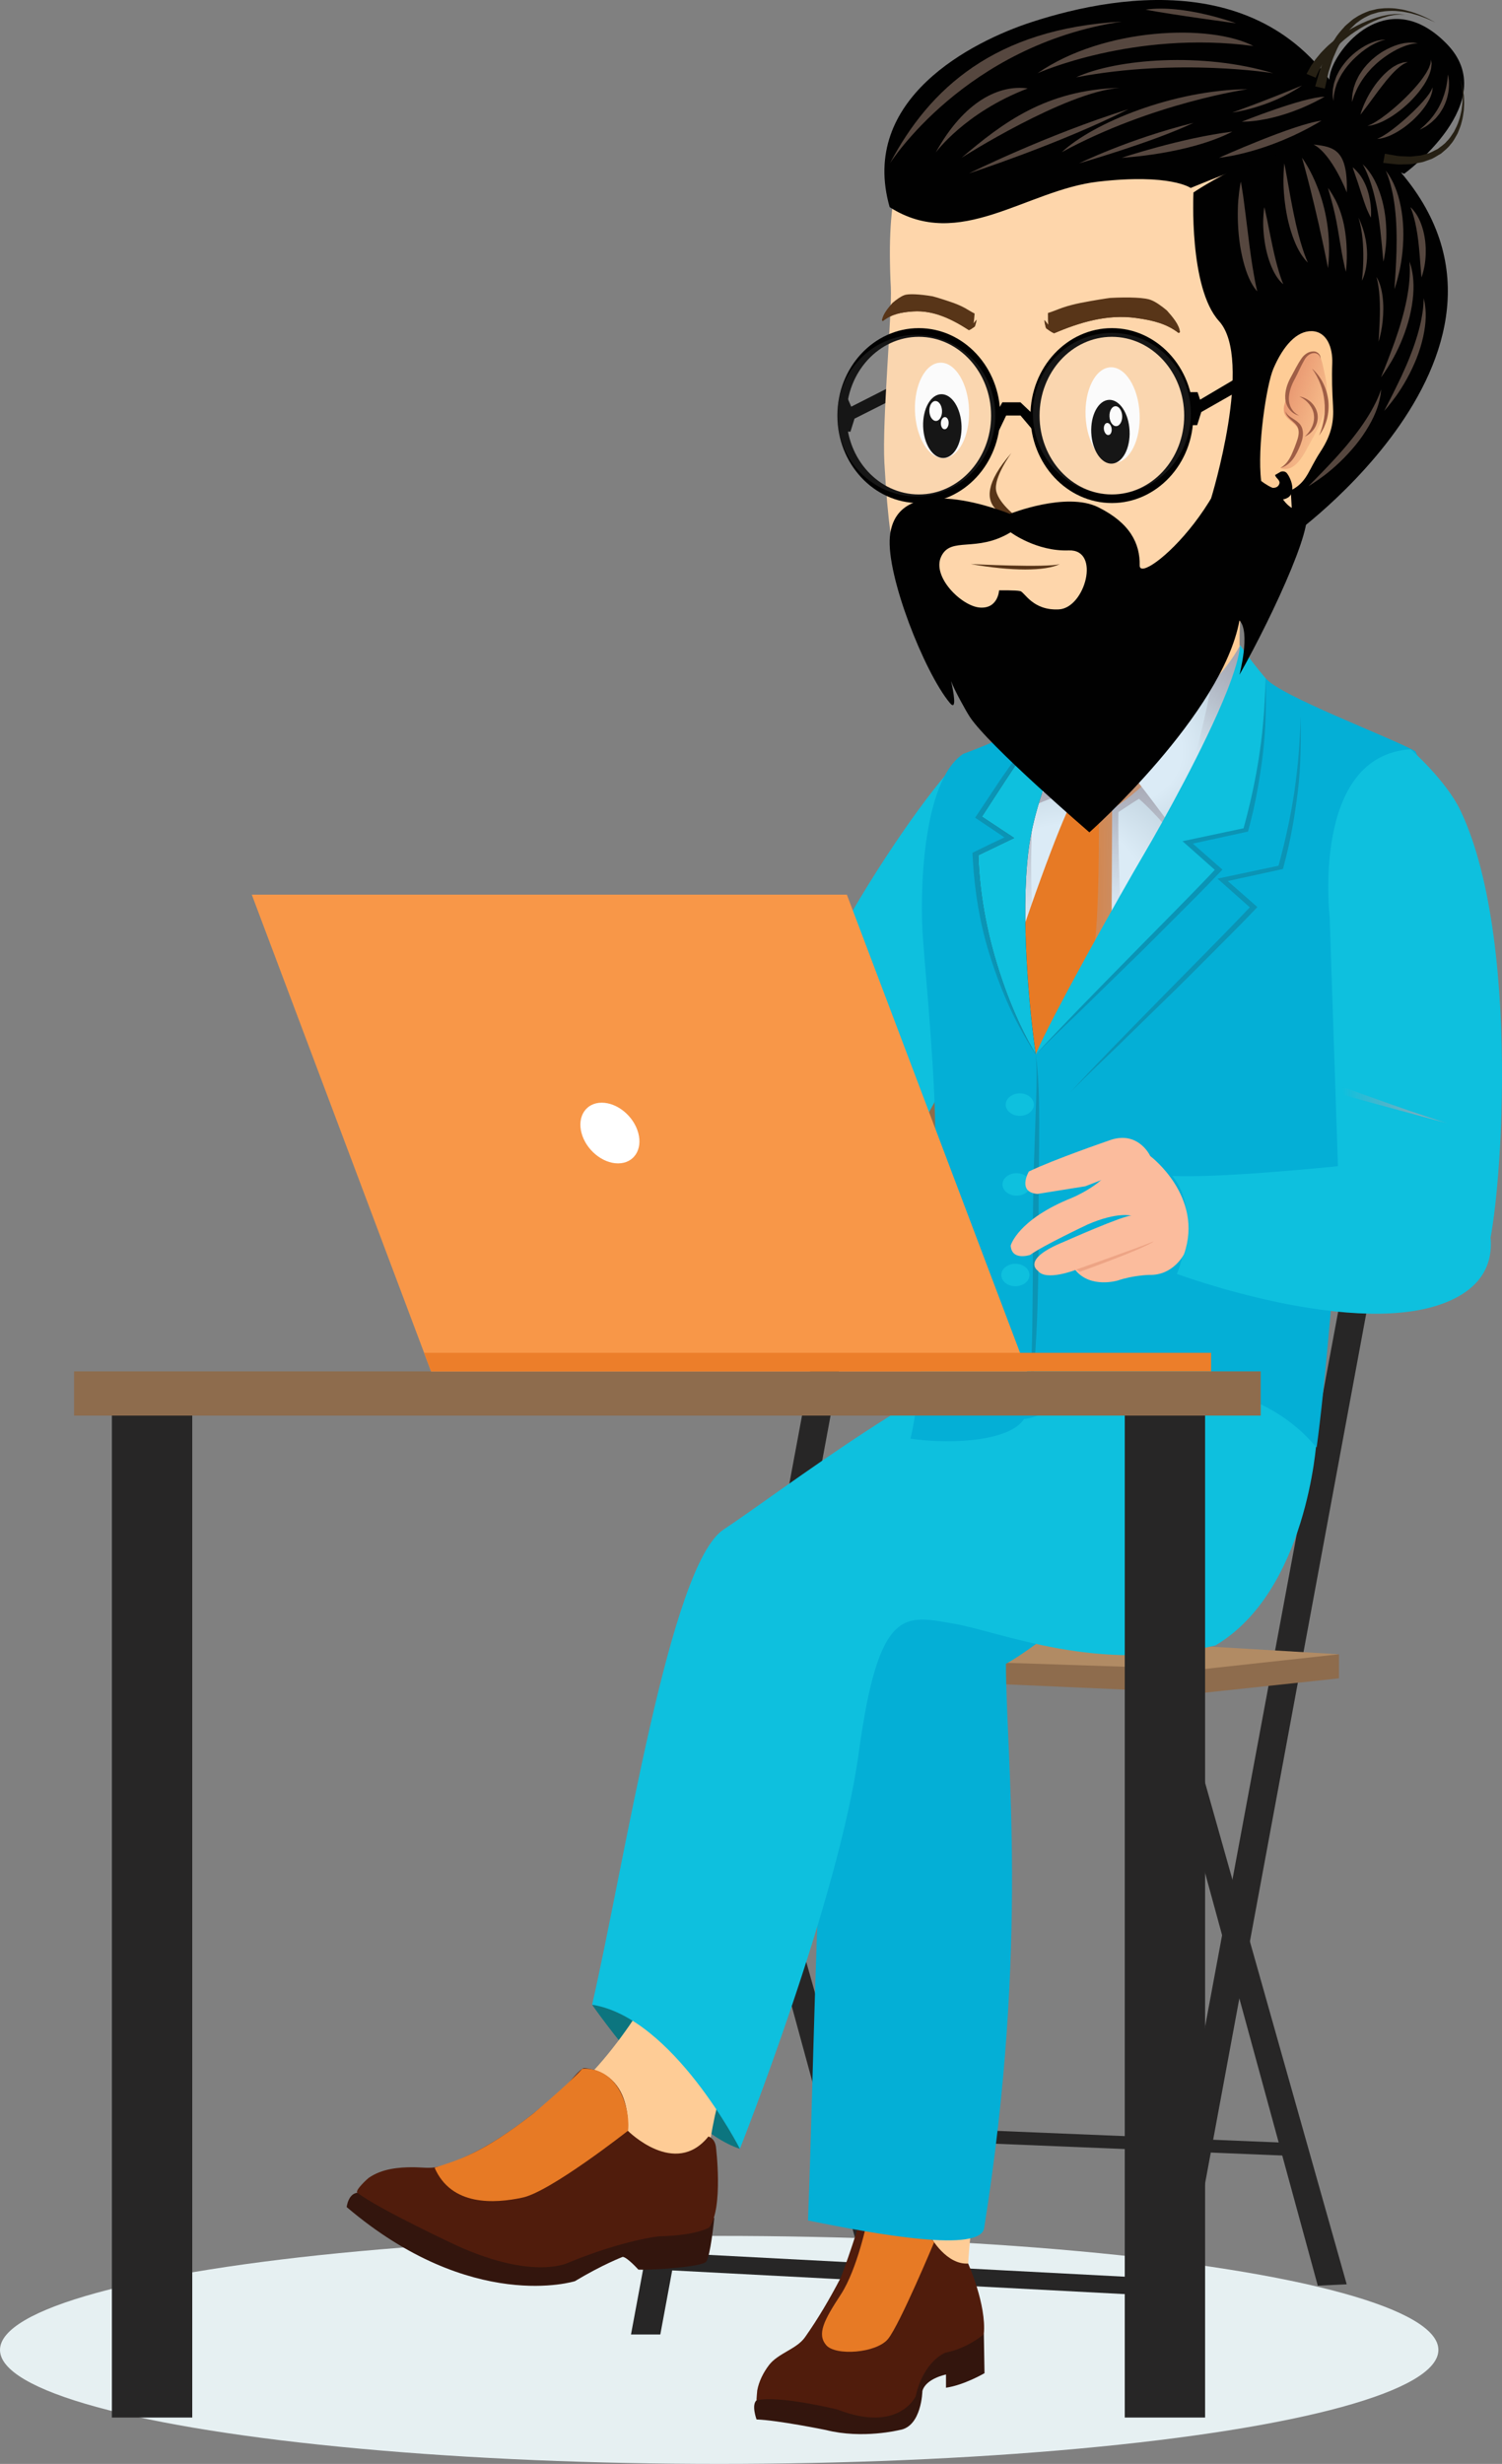 <svg width="114" height="187" viewBox="0 0 114 187" fill="none" xmlns="http://www.w3.org/2000/svg">
<rect x="0" y="0" width="114" height="187" fill="#808080" stroke="none"/>
<ellipse cx="54.586" cy="178.348" rx="54.586" ry="8.652" fill="#E6F0F2"/>
<path d="M94.089 49.29C94.089 49.29 93.978 46.225 94.578 43.327C95.178 40.428 82.433 52.766 82.433 52.766C82.433 52.766 81.959 56.272 84.013 56.986C86.066 57.7 87.217 58.837 88.492 57.551C89.769 56.267 94.216 54.228 94.089 49.29Z" fill="#FECC96"/>
<path d="M106.503 84.54L88.618 181.068H86.39L104.359 84.54H106.503Z" fill="#272626"/>
<path d="M68.002 80.65L50.117 177.178H47.891L65.858 80.65H68.002Z" fill="#272626"/>
<path d="M102.213 173.367L89.033 126.692H87.246L100.018 173.471L102.213 173.367Z" fill="#272626"/>
<path d="M67.398 170.869L54.217 124.194H52.43L65.202 170.973L67.398 170.869Z" fill="#272626"/>
<path d="M91.638 125.664L101.625 125.551V127.379L91.211 128.491L57.948 127.021L59.4 124.604L91.638 125.664Z" fill="#8E6C4D"/>
<path d="M101.625 125.551L58.888 123.009L56.836 125.551L91.211 126.692L101.625 125.551Z" fill="#B18B64"/>
<path d="M88.126 174.257L88.168 172.937L50.696 170.973L50.654 172.293L88.126 174.257Z" fill="#272626"/>
<path d="M62.982 161.201L98.612 162.666L98.572 163.645L62.942 162.18L62.982 161.201Z" fill="#272626"/>
<path d="M44.94 152.151C44.94 152.151 51.481 161.573 56.157 163.085C54.524 155.916 50.342 151.962 49.841 151.805C49.339 151.648 46.643 152.058 46.643 152.058L44.94 152.151Z" fill="#0C757F"/>
<path d="M73.848 168.148C73.848 168.148 73.234 172.439 73.541 173.794C73.541 173.794 65.557 170.931 65.634 168.148H73.848Z" fill="#FECC96"/>
<path d="M73.848 176.853L74.673 177.155L74.722 180.114C74.722 180.114 73.181 181.016 71.8 181.217V180.214C71.8 180.214 70.264 180.516 70.009 181.468C70.009 181.468 69.959 184.178 68.27 184.427C68.27 184.427 65.455 185.129 62.692 184.427C62.692 184.427 59.007 183.675 57.421 183.625C57.421 183.625 57.011 182.522 57.421 182.17L63.204 179.36L73.848 176.853Z" fill="#33150D"/>
<path d="M64.372 95.915L103.245 97.617L105.212 82.984L67.15 80.65L64.372 95.915Z" fill="#8E6C4D"/>
<path d="M73.48 171.792C73.48 171.792 74.882 174.897 74.671 177.155C74.671 177.155 73.488 178.208 71.748 178.56C71.748 178.56 70.109 179.161 69.497 181.87C69.497 181.87 68.218 184.681 63.561 182.873C63.561 182.873 59.11 181.77 57.421 182.172C57.406 182.176 57.467 181.462 57.473 181.422C57.603 180.727 57.931 180.076 58.357 179.51C59.047 178.597 60.464 178.288 61.097 177.387C62.094 175.972 62.972 174.472 63.772 172.942C63.948 172.605 65.503 168.178 65.3 168.148C65.3 168.148 69.447 168.726 70.673 169.83C70.675 169.83 71.833 171.897 73.48 171.792Z" fill="#501C0C"/>
<path d="M70.899 170.178C70.899 170.178 68.278 176.451 67.396 177.521C66.514 178.591 63.417 178.821 62.704 177.982C61.994 177.142 62.537 176.095 63.814 174.146C65.091 172.196 65.843 168.444 65.843 168.444C65.843 168.444 69.156 168.974 69.739 169.275C70.324 169.575 70.682 169.887 70.899 170.178Z" fill="#E77A25"/>
<path d="M83.476 120.871C83.476 120.871 78.835 124.916 76.35 126.275C76.35 133.296 78.13 147.584 74.694 169.105C74.4 170.957 66.859 169.652 61.327 168.521C61.929 153.3 62.088 124.324 64.851 119.981C67.614 115.638 66.97 108.73 74.145 107.616C81.322 106.5 89.608 112.976 83.476 120.871Z" fill="#04AFD6"/>
<path d="M50.821 148.651C50.706 148.846 47.128 156.056 42.58 159.408C42.58 159.408 48.449 167.759 53.617 164.716C53.617 164.716 54.246 157.109 56.838 154.592L50.821 148.651Z" fill="#FECC96"/>
<path d="M52.779 167.659L54.213 168.339C54.213 168.339 54.004 170.439 53.741 171.319C53.693 171.48 53.642 171.599 53.592 171.658C53.262 172.039 49.615 172.299 48.451 172.253C48.451 172.253 47.609 171.315 47.264 171.285C47.264 171.285 45.726 171.872 43.634 173.13C43.634 173.13 35.83 175.599 26.312 167.506C26.312 167.506 26.436 166.341 27.297 166.413C27.74 166.45 38.026 166.434 38.026 166.434L52.779 167.659Z" fill="#33150D"/>
<path d="M53.768 162.149C53.768 162.149 54.242 162.264 54.336 162.924C54.336 162.924 54.921 167.568 53.831 169.049C53.831 169.049 52.923 169.662 50.012 169.727C50.012 169.727 47.419 169.979 43.218 171.692C43.218 171.692 40.641 173.124 34.714 170.45C34.714 170.45 28.745 167.669 27.123 166.417C26.908 166.251 27.901 165.349 27.974 165.297C28.979 164.597 30.237 164.476 31.416 164.484C32.009 164.488 32.603 164.591 33.186 164.459C34.081 164.256 34.944 163.885 35.767 163.479C37.052 162.844 38.271 162.063 39.431 161.211C40.223 160.631 40.988 160.016 41.734 159.373C42.173 158.996 42.603 158.608 43.026 158.215C43.245 158.009 44.066 156.962 44.323 156.962C44.325 156.962 47.826 156.948 47.657 161.72C47.655 161.718 51.233 165.309 53.768 162.149Z" fill="#501C0C"/>
<path d="M99.92 109.385C99.92 109.385 99.216 120.741 92.26 124.876C83.253 127.052 76.051 123.859 72.374 123.226C68.7 122.596 66.704 121.834 65.181 133.012C63.657 144.187 56.157 163.083 56.157 163.083C56.157 163.083 51.074 153.122 44.94 152.148C47.433 141.289 50.831 118.777 54.917 116.086C59.003 113.395 71.906 103.445 78.222 102.398C83.182 101.577 92.954 101.403 99.92 109.385Z" fill="#0EC0DE"/>
<path d="M58.493 92.899C58.493 92.899 57.413 89.57 57.634 87.101C58.642 75.911 71.729 57.844 73.204 57.455C83.671 54.697 82.477 62.644 82.477 62.644L70.032 85.284C70.032 85.281 65.108 96.304 58.493 92.899Z" fill="#0EC0DE"/>
<path d="M84.49 57.025C82.406 56.841 76.314 59.209 75.497 63.414C74.68 67.619 72.007 80.237 78.467 80.947C84.927 81.657 89.966 70.64 91.084 66.85C92.202 63.058 89.489 57.469 84.49 57.025Z" fill="url(#paint0_radial_3_6462)"/>
<path d="M78.356 61.222C79.432 60.6 82.254 59.77 82.847 59.593C82.143 62.258 78.504 70.136 78.504 70.194C78.132 68.387 78.281 62.822 78.356 62.258C75.349 66.848 77.353 72.119 77.466 72.119C77.578 72.119 84.592 72.355 84.703 72.326C84.814 72.297 85.223 70.282 85.075 68.831C84.927 67.38 84.851 62.288 84.889 61.634C85.483 61.249 86.041 60.864 86.448 60.627C87.303 61.368 88.712 62.907 88.935 63.322C90.308 62.434 89.974 59.325 89.938 59.234C89.903 59.144 85.93 57.042 85.819 57.042C85.708 57.042 82.329 56.983 82.329 56.983L77.541 59.115L78.356 61.222Z" fill="url(#paint1_linear_3_6462)"/>
<path opacity="0.2" d="M96.068 51.487C96.01 53.399 95.878 55.31 95.592 57.21C95.314 59.109 94.896 60.995 94.386 62.863L90.214 63.747L90.005 63.791L89.754 63.843L89.928 63.996L90.072 64.124L92.206 66.019C89.976 68.373 87.66 70.672 85.384 72.998C83.106 75.323 80.818 77.641 78.619 80.013C79.771 78.857 80.954 77.724 82.141 76.591L85.65 73.164C86.831 72.029 87.974 70.869 89.127 69.717C90.279 68.559 91.435 67.416 92.563 66.228L92.781 66L92.536 65.784L90.534 64.025L94.49 63.163L94.72 63.112L94.77 62.93C95.282 61.052 95.615 59.145 95.851 57.233C96.089 55.321 96.093 53.399 96.068 51.487Z" fill="#2B2C34"/>
<path d="M84.371 72.083C84.379 73.825 84.389 75.586 84.406 77.186C83.221 79.113 79.764 82.723 78.358 82.367C76.941 82.011 75.392 78.926 76.496 74.194C77.539 70.462 80.55 62.197 81.324 60.954C82.162 60.526 83.248 59.66 84.13 60.933C84.229 61.067 84.319 61.218 84.406 61.402C84.406 61.4 84.362 66.674 84.371 72.083Z" fill="#E77A25"/>
<path d="M103.186 76.133C102.509 77.356 101.234 100.362 99.932 109.852C99.126 108.998 95.895 104.81 87.449 105.007C81.056 105.155 77.796 109.073 76.834 107.182C75.873 105.285 78.099 84.731 78.617 80.011C79.731 78.604 86.634 66.848 88.434 63.529C89.734 61.127 92.567 56.301 94.457 53.522C95.178 52.463 95.757 51.702 96.07 51.483C97.14 52.812 105.496 55.945 107.421 57.013C108.754 59.147 104.675 73.482 103.186 76.133Z" fill="#04AFD6"/>
<path d="M78.615 80.013C78.918 82.329 78.615 87.817 78.615 91.733C78.615 95.649 78.634 105.861 77.831 107.511C76.941 109.345 72.441 109.657 69.102 109.188C69.609 107.291 70.099 102.123 70.456 97.112C70.5 96.516 70.535 95.919 70.571 95.335C70.776 92.236 70.918 89.365 70.972 87.574C71.114 82.599 70.26 74.234 70.046 71.17C69.814 68.107 69.931 59.352 73.102 57.218C75.89 56.202 79.729 54.374 81.574 53.089C75.284 60.782 77.351 76.269 78.615 80.013Z" fill="#04AFD6"/>
<path d="M77.401 84.687C76.811 84.687 76.333 84.305 76.333 83.835C76.333 83.364 76.811 82.982 77.401 82.982C77.991 82.982 78.469 83.364 78.469 83.835C78.469 84.305 77.991 84.687 77.401 84.687Z" fill="#0EC0DE"/>
<path d="M77.156 90.745C76.567 90.745 76.088 90.363 76.088 89.892C76.088 89.422 76.567 89.04 77.156 89.04C77.746 89.04 78.224 89.422 78.224 89.892C78.224 90.363 77.746 90.745 77.156 90.745Z" fill="#0EC0DE"/>
<path d="M77.066 97.619C76.477 97.619 75.998 97.238 75.998 96.767C75.998 96.296 76.477 95.915 77.066 95.915C77.656 95.915 78.134 96.296 78.134 96.767C78.134 97.238 77.656 97.619 77.066 97.619Z" fill="#0EC0DE"/>
<path opacity="0.2" d="M78.615 80.013C78.924 82.3 78.868 84.603 78.868 86.896C78.841 89.193 78.811 91.482 78.837 93.777C78.811 96.072 78.795 98.369 78.688 100.664C78.632 101.811 78.563 102.959 78.463 104.104C78.327 105.243 78.251 106.408 77.833 107.509C78.182 106.395 78.182 105.237 78.247 104.094C78.302 102.948 78.335 101.803 78.35 100.655C78.381 98.362 78.406 96.07 78.394 93.775C78.4 91.482 78.429 89.18 78.525 86.89L78.64 83.449C78.674 82.306 78.711 81.158 78.615 80.013Z" fill="#2B2C34"/>
<path d="M87.008 59.354C86.26 60.064 85.225 60.897 84.406 61.4C84.158 61.335 83.917 61.287 83.675 61.236C82.856 61.079 82.061 61.002 81.324 60.952C81.029 60.39 80.521 59.203 80.504 58.529C81.252 57.697 82.143 56.902 84.013 56.986C84.734 57.021 85.269 57.128 85.687 57.342C86.358 57.691 86.714 58.315 87.008 59.354Z" fill="#E77A25"/>
<path d="M87.008 59.354C86.26 60.064 85.225 60.897 84.406 61.4C84.406 61.4 84.362 66.672 84.371 72.081C83.784 72.322 83.292 72.358 83.016 72.06C83.347 70.148 83.409 66.019 83.409 61.4C83.499 61.349 83.587 61.293 83.677 61.236C83.846 61.144 83.997 61.037 84.13 60.931C85.938 59.601 85.575 58.188 85.021 57.356L85.689 57.342C86.358 57.691 86.714 58.315 87.008 59.354Z" fill="url(#paint2_linear_3_6462)"/>
<path d="M95.533 51.627C95.044 54.456 91.729 58.613 89.777 61.002C89.314 61.578 88.923 62.053 88.663 62.38C87.025 60.198 85.848 58.577 84.486 57.155C81.144 58.441 78.419 60.667 77.777 61.22C78.116 58.491 80.538 54.688 81.179 53.801C81.813 52.913 82.596 52.328 82.864 52.094C82.954 53.118 83.345 55.086 84.513 56.912C86.954 55.939 89.813 54.104 91.934 51.895C92.825 50.972 93.583 49.983 94.127 48.968C94.43 49.403 95.088 50.875 95.533 51.627Z" fill="url(#paint3_radial_3_6462)"/>
<path d="M95.533 51.627C95.044 54.456 91.73 58.613 89.777 61.002C90.499 58.316 91.64 53.91 91.934 51.898C92.825 50.974 93.583 49.986 94.127 48.97C94.43 49.404 95.088 50.876 95.533 51.627Z" fill="url(#paint4_linear_3_6462)"/>
<path d="M82.868 52.1C81.817 53.562 78.671 59.58 78.059 64.555C77.447 69.531 78.116 76.681 78.615 80.013C77.112 77.569 74.456 71.618 74.253 64.911L76.975 63.6L74.525 61.98C76.669 58.715 80.151 53.051 82.739 51.296C82.866 51.516 82.831 51.755 82.868 52.1Z" fill="url(#paint5_radial_3_6462)"/>
<path d="M94.384 62.863L89.75 63.843L92.2 66.019C90.534 67.839 81.955 76.367 78.613 80.013C79.727 77.305 85.071 67.797 86.854 64.775C88.181 62.516 91.46 56.653 93.126 52.452C93.688 51.03 94.062 49.801 94.122 48.97C94.71 49.801 95.316 50.605 96.064 51.485C95.978 54.058 95.819 57.668 94.384 62.863Z" fill="#0EC0DE"/>
<path opacity="0.2" d="M96.068 51.487C96.01 53.399 95.878 55.31 95.592 57.21C95.314 59.109 94.896 60.995 94.386 62.863L90.214 63.747L90.005 63.791L89.754 63.843L89.928 63.996L90.072 64.124L92.206 66.019C89.976 68.373 87.66 70.672 85.384 72.998C83.106 75.323 80.818 77.641 78.619 80.013C79.771 78.857 80.954 77.724 82.141 76.591L85.65 73.164C86.831 72.029 87.974 70.869 89.127 69.717C90.279 68.559 91.435 67.416 92.563 66.228L92.781 66L92.536 65.784L90.534 64.025L94.49 63.163L94.72 63.112L94.77 62.93C95.282 61.052 95.615 59.145 95.851 57.233C96.089 55.321 96.093 53.399 96.068 51.487Z" fill="#2B2C34"/>
<path opacity="0.2" d="M98.72 54.328C98.662 56.24 98.53 58.152 98.244 60.051C97.966 61.95 97.548 63.837 97.038 65.705L92.866 66.588L92.657 66.632L92.407 66.685L92.58 66.838L92.724 66.966L94.858 68.861C92.628 71.214 90.312 73.513 88.037 75.84C85.758 78.164 83.47 80.482 81.271 82.855C82.423 81.699 83.606 80.566 84.793 79.433L88.302 76.005C89.483 74.87 90.626 73.71 91.78 72.558C92.931 71.4 94.087 70.257 95.216 69.07L95.433 68.842L95.188 68.626L93.186 66.867L97.142 66.004L97.372 65.954L97.422 65.772C97.934 63.894 98.267 61.986 98.503 60.074C98.741 58.162 98.745 56.24 98.72 54.328Z" fill="#2B2C34"/>
<path d="M82.868 52.1C81.817 53.562 78.671 59.58 78.059 64.555C77.447 69.531 78.116 76.681 78.615 80.013C77.112 77.569 74.456 71.618 74.253 64.911L76.975 63.6L74.525 61.98C76.669 58.715 80.151 53.051 82.739 51.296C82.866 51.516 82.831 51.755 82.868 52.1Z" fill="#0EC0DE"/>
<path opacity="0.2" d="M75.509 72.632C74.773 70.098 74.349 67.508 74.253 64.909L76.585 63.787L76.713 63.726L76.974 63.6L76.74 63.446C76.74 63.446 76.667 63.349 76.625 63.37L74.525 61.98C75.741 60.12 76.926 58.248 78.217 56.422C78.863 55.509 79.53 54.605 80.255 53.731C80.987 52.862 81.758 52.002 82.736 51.298C81.718 51.968 80.897 52.812 80.119 53.66C79.338 54.511 78.646 55.411 77.971 56.313C77.298 57.218 76.648 58.133 76.01 59.052L74.163 61.831L74.01 62.059L74.263 62.229L76.236 63.554C75.496 63.904 74.756 64.25 74.027 64.614L73.805 64.725L73.816 64.922C73.95 67.543 74.361 70.161 75.187 72.695C75.987 75.23 77.078 77.716 78.615 80.015C77.216 77.662 76.251 75.161 75.509 72.632Z" fill="#2B2C34"/>
<path d="M107.07 56.87C107.07 56.87 109.751 59.224 110.842 61.506C115.787 71.844 113.72 94.528 112.629 95.64C104.888 103.53 101.795 95.94 101.795 95.94L100.919 69.581C100.919 69.581 99.498 57.342 107.07 56.87Z" fill="#0EC0DE"/>
<path d="M102.284 82.633C102.284 82.633 108.564 84.917 109.962 85.277C104.491 83.814 101.976 83.11 101.976 83.11L101.884 82.553L102.284 82.633Z" fill="url(#paint6_linear_3_6462)"/>
<path d="M63.931 30.26H64.347L64.606 30.865L71.708 27.262L73.384 27.477L64.857 31.774L64.546 32.769L63.891 32.716L63.931 30.26Z" fill="#010101"/>
<path d="M85.921 40.257L86.375 47.868C91.87 46.679 96.469 39.545 96.469 39.545L88.586 39.497C87.006 39.905 85.921 40.257 85.921 40.257Z" fill="#F58A69"/>
<path d="M67.547 19.901C67.551 20.064 67.553 20.23 67.557 20.393C67.559 20.504 67.561 20.615 67.566 20.726C67.576 21.076 67.591 21.434 67.612 21.796C67.712 23.783 66.945 31.925 67.124 35.122C67.375 39.612 67.733 42.049 68.153 42.619C71.804 47.571 74.991 50.896 80.481 49.845C87.092 48.578 96.041 41.203 99.759 38.881C100.89 38.175 101.606 37.434 101.749 36.663C102.083 34.863 102.265 32.404 102.35 29.73C102.614 21.625 101.991 11.515 101.991 11.515C94.049 2.142 71.908 5.798 68.539 12.654C67.768 14.226 67.499 16.827 67.547 19.901Z" fill="#FED6AB"/>
<path d="M90.582 14.608C90.582 14.608 90.218 21.836 92.522 24.37C95.169 27.28 91.922 37.822 91.922 37.822L97.713 32.888L98.16 40.581C98.16 40.581 120.853 24.244 103.109 9.992C96.304 10.665 90.582 14.608 90.582 14.608Z" fill="#010101"/>
<path d="M67.745 22.983C68.011 22.755 68.385 22.485 68.621 22.408C68.918 22.274 69.812 22.322 70.79 22.489C70.964 22.54 71.135 22.584 71.307 22.64C71.957 22.847 72.64 23.049 73.244 23.381C73.489 23.515 73.72 23.675 73.971 23.794C73.959 24.008 73.913 24.435 73.894 24.533C73.904 24.52 73.917 24.51 73.925 24.5C73.982 24.426 74.049 24.326 74.122 24.263C74.099 24.445 74.055 24.625 73.98 24.784C73.842 24.883 73.697 24.994 73.541 25.059C72.272 24.238 70.876 23.536 69.309 23.637C68.387 23.698 67.676 23.844 67.005 24.368C66.985 24.347 66.964 24.328 66.943 24.307C66.995 23.857 67.426 23.346 67.745 22.983Z" fill="#583518"/>
<path d="M66.949 24.267C68.27 23.201 69.902 22.837 71.43 23.423C72.209 23.723 72.882 24.202 73.616 24.606C73.754 24.682 73.896 24.69 74.034 24.654C74.019 24.698 73.998 24.74 73.98 24.782C73.842 24.881 73.698 24.99 73.543 25.055C72.274 24.234 70.878 23.532 69.311 23.633C68.389 23.693 67.678 23.84 67.008 24.363C66.987 24.343 66.966 24.324 66.945 24.303C66.947 24.292 66.949 24.28 66.949 24.267Z" fill="#583518"/>
<path d="M82.396 31.615C82.494 33.615 83.489 35.185 84.621 35.122C85.754 35.059 86.592 33.386 86.494 31.385C86.396 29.385 85.401 27.814 84.268 27.877C83.136 27.942 82.297 29.615 82.396 31.615Z" fill="white"/>
<path d="M82.826 32.85C82.891 34.186 83.595 35.233 84.398 35.189C85.2 35.145 85.8 34.025 85.733 32.687C85.669 31.351 84.964 30.304 84.162 30.348C83.359 30.394 82.761 31.512 82.826 32.85Z" fill="#010101"/>
<path d="M84.208 31.613C84.229 32.029 84.461 32.356 84.726 32.342C84.991 32.327 85.192 31.977 85.171 31.558C85.15 31.142 84.918 30.815 84.653 30.83C84.387 30.844 84.189 31.194 84.208 31.613Z" fill="white"/>
<path d="M83.786 32.593C83.819 32.846 83.976 33.037 84.137 33.018C84.298 32.999 84.404 32.779 84.371 32.526C84.337 32.272 84.181 32.082 84.02 32.101C83.859 32.12 83.752 32.339 83.786 32.593Z" fill="white"/>
<path d="M88.563 23.561C88.21 23.26 87.706 22.898 87.376 22.778C86.966 22.586 85.679 22.533 84.254 22.611C84.001 22.648 83.746 22.68 83.495 22.724C82.538 22.889 81.533 23.042 80.628 23.358C80.262 23.486 79.909 23.643 79.537 23.756C79.53 24.01 79.545 24.514 79.56 24.634C79.545 24.619 79.53 24.604 79.518 24.59C79.445 24.497 79.363 24.372 79.265 24.286C79.275 24.502 79.319 24.722 79.405 24.916C79.591 25.048 79.785 25.197 80.001 25.291C81.917 24.481 84.005 23.823 86.239 24.133C87.552 24.315 88.555 24.575 89.456 25.27C89.487 25.247 89.52 25.228 89.554 25.207C89.537 24.68 88.979 24.024 88.563 23.561Z" fill="#583518"/>
<path d="M89.55 25.168C87.784 23.756 85.487 23.128 83.225 23.633C82.072 23.89 81.05 24.372 79.948 24.759C79.742 24.832 79.535 24.824 79.344 24.765C79.361 24.82 79.384 24.87 79.407 24.923C79.591 25.055 79.785 25.201 80.001 25.295C81.917 24.485 84.005 23.827 86.239 24.137C87.552 24.32 88.555 24.579 89.456 25.274C89.487 25.251 89.52 25.233 89.554 25.212C89.554 25.195 89.552 25.18 89.55 25.168Z" fill="#583518"/>
<path d="M73.549 31.114C73.614 33.116 72.746 34.754 71.612 34.773C70.479 34.791 69.507 33.183 69.444 31.184C69.38 29.182 70.247 27.544 71.382 27.525C72.514 27.504 73.486 29.113 73.549 31.114Z" fill="white"/>
<path d="M72.978 32.316C73.02 33.654 72.404 34.75 71.599 34.762C70.794 34.775 70.109 33.703 70.065 32.364C70.023 31.026 70.64 29.931 71.444 29.919C72.249 29.906 72.935 30.98 72.978 32.316Z" fill="#010101"/>
<path d="M71.499 31.184C71.511 31.6 71.306 31.944 71.041 31.948C70.776 31.952 70.548 31.617 70.535 31.2C70.523 30.784 70.728 30.44 70.993 30.436C71.26 30.432 71.486 30.767 71.499 31.184Z" fill="white"/>
<path d="M72 32.13C71.988 32.386 71.848 32.587 71.685 32.578C71.522 32.572 71.401 32.358 71.411 32.103C71.424 31.847 71.564 31.646 71.727 31.655C71.89 31.663 72.013 31.875 72 32.13Z" fill="white"/>
<path d="M90.373 14.266C90.373 14.266 88.822 13.156 83.353 13.787C77.884 14.417 72.813 19.11 67.524 15.722C65.177 7.515 73.773 3.151 78.293 1.677C85.065 -0.532 97.809 -2.661 103.111 9.99C99.266 10.552 90.373 14.266 90.373 14.266Z" fill="#010101"/>
<path d="M106.578 13.188C106.578 13.188 114.085 7.721 109.812 3.336C105.538 -1.049 101.655 3.252 100.998 5.436C100.342 7.62 102.534 11.844 106.578 13.188Z" fill="#010101"/>
<path d="M110.808 6.012C110.808 6.012 110.865 6.165 110.928 6.441C110.944 6.581 110.992 6.745 110.994 6.939C111.011 7.134 111.022 7.352 111.007 7.589C111.011 7.827 110.961 8.081 110.932 8.349C110.867 8.611 110.827 8.895 110.719 9.167C110.637 9.45 110.495 9.716 110.361 9.988C110.19 10.24 110.037 10.51 109.812 10.721C109.619 10.962 109.35 11.123 109.114 11.31C108.834 11.431 108.591 11.611 108.296 11.668C108.156 11.707 108.018 11.747 107.885 11.787C107.749 11.819 107.605 11.821 107.471 11.839C107.337 11.854 107.205 11.869 107.08 11.883C106.953 11.888 106.825 11.875 106.706 11.871C106.466 11.854 106.248 11.864 106.052 11.831C105.857 11.797 105.688 11.768 105.548 11.743C105.27 11.695 105.111 11.668 105.111 11.668L104.984 12.363C104.984 12.363 105.159 12.382 105.465 12.415C105.617 12.432 105.803 12.451 106.014 12.474C106.227 12.495 106.472 12.472 106.735 12.47C106.867 12.463 107.005 12.468 107.145 12.453C107.285 12.428 107.431 12.403 107.58 12.376C107.728 12.344 107.883 12.329 108.035 12.283C108.184 12.229 108.336 12.174 108.491 12.12C108.811 12.032 109.078 11.814 109.375 11.655C109.628 11.431 109.906 11.23 110.1 10.954C110.33 10.707 110.472 10.403 110.633 10.124C110.754 9.825 110.882 9.536 110.944 9.237C111.036 8.946 111.057 8.65 111.103 8.376C111.114 8.097 111.143 7.838 111.122 7.593C111.12 7.35 111.093 7.13 111.061 6.933C111.045 6.736 110.984 6.569 110.957 6.431C110.873 6.161 110.808 6.012 110.808 6.012Z" fill="#262014"/>
<path d="M108.934 1.696C108.934 1.696 108.758 1.604 108.453 1.441C108.303 1.357 108.104 1.279 107.885 1.177C107.663 1.076 107.402 0.995 107.118 0.894C106.827 0.823 106.516 0.722 106.171 0.683C105.83 0.618 105.462 0.611 105.086 0.624C104.898 0.645 104.704 0.651 104.514 0.685C104.326 0.731 104.133 0.777 103.941 0.823C103.571 0.963 103.201 1.118 102.873 1.346C102.695 1.443 102.551 1.577 102.403 1.705C102.256 1.834 102.096 1.952 101.979 2.104C101.719 2.389 101.475 2.678 101.291 2.99C101.076 3.285 100.923 3.598 100.777 3.893C100.616 4.184 100.503 4.473 100.405 4.741C100.307 5.009 100.194 5.252 100.135 5.476C100.07 5.698 100.014 5.893 99.968 6.054C99.876 6.374 99.822 6.558 99.822 6.558L100.553 6.724C100.553 6.724 100.593 6.546 100.662 6.234C100.697 6.077 100.739 5.888 100.787 5.671C100.829 5.451 100.923 5.218 101 4.956C101.078 4.695 101.168 4.412 101.303 4.129C101.425 3.84 101.55 3.537 101.734 3.25C101.889 2.944 102.098 2.666 102.321 2.387C102.422 2.236 102.562 2.123 102.689 1.996C102.819 1.87 102.944 1.736 103.101 1.642C103.387 1.413 103.719 1.252 104.054 1.101C104.231 1.047 104.405 0.995 104.578 0.942C104.756 0.9 104.938 0.884 105.113 0.854C105.469 0.823 105.822 0.808 106.154 0.854C106.489 0.873 106.798 0.953 107.088 1.009C107.371 1.093 107.636 1.158 107.86 1.246C108.083 1.334 108.284 1.401 108.439 1.476C108.754 1.612 108.934 1.696 108.934 1.696Z" fill="#262014"/>
<path d="M76.77 34.375C76.77 34.375 75.399 36.228 75.608 37.252C75.817 38.276 77.367 39.392 77.367 39.392C77.367 39.392 72.724 38.988 76.77 34.375Z" fill="#583518"/>
<path d="M106.645 1.131C106.645 1.131 106.503 1.099 106.25 1.072C106.125 1.076 105.966 1.053 105.791 1.076C105.615 1.091 105.414 1.11 105.203 1.156C104.346 1.309 103.27 1.746 102.292 2.337C102.058 2.496 101.807 2.641 101.588 2.816C101.36 2.982 101.145 3.154 100.946 3.334C100.737 3.503 100.564 3.696 100.39 3.868C100.215 4.039 100.079 4.23 99.937 4.391C99.797 4.554 99.696 4.726 99.594 4.869C99.489 5.009 99.418 5.147 99.358 5.258C99.237 5.48 99.165 5.608 99.165 5.608L99.857 5.897C99.857 5.897 99.909 5.779 100.001 5.572C100.047 5.47 100.098 5.34 100.183 5.206C100.267 5.07 100.342 4.906 100.459 4.745C100.578 4.586 100.687 4.399 100.837 4.226C100.986 4.052 101.132 3.857 101.316 3.683C101.487 3.499 101.678 3.317 101.882 3.143C102.077 2.959 102.302 2.804 102.516 2.63C103.404 1.987 104.413 1.478 105.237 1.265C105.439 1.202 105.632 1.171 105.803 1.141C105.974 1.106 106.125 1.116 106.25 1.101C106.501 1.108 106.645 1.131 106.645 1.131Z" fill="#262014"/>
<path d="M67.54 40.732C68.04 35.434 76.646 39 76.646 39C76.646 39 80.922 37.292 83.353 38.496C85.781 39.7 86.532 41.258 86.502 42.916C86.473 44.575 94.975 37.338 94.191 29.127C93.408 20.917 95.489 31.022 95.489 31.022C95.489 31.022 96.231 39 98.8 38.714C100.405 38.533 96.624 46.715 94.074 51.21C94.074 51.21 94.931 47.967 94.074 47.089C92.766 54.209 82.684 63.171 82.684 63.171C82.684 63.171 75.014 56.565 73.603 54.402C73.294 53.926 72.425 52.356 72.186 51.692C72.356 52.421 72.665 54.044 72.088 53.346C70.159 51.022 67.263 43.695 67.54 40.732ZM74.368 46.111C75.76 46.216 75.829 44.805 75.829 44.805C75.829 44.805 77.098 44.782 77.441 44.864C77.771 44.941 78.375 46.354 80.368 46.25C82.362 46.145 83.566 41.679 81.117 41.773C78.667 41.867 76.705 40.399 76.705 40.399C74.099 41.976 72.189 40.688 71.442 42.223C70.696 43.758 72.976 46.007 74.368 46.111Z" fill="#010101"/>
<path d="M108.612 4.529C108.612 4.529 108.593 4.64 108.568 4.837C108.537 4.925 108.497 5.034 108.453 5.155C108.384 5.273 108.326 5.409 108.238 5.547C108.06 5.825 107.841 6.14 107.567 6.454C107.3 6.77 106.994 7.097 106.675 7.409C106.357 7.723 106.025 8.024 105.701 8.294C105.379 8.569 105.063 8.803 104.787 9.002C104.505 9.191 104.265 9.341 104.081 9.429C103.897 9.507 103.786 9.557 103.786 9.557C103.786 9.557 103.903 9.544 104.112 9.511C104.313 9.459 104.606 9.375 104.93 9.222C105.249 9.065 105.611 8.86 105.964 8.602C106.326 8.351 106.677 8.043 107.013 7.723C107.339 7.394 107.651 7.048 107.899 6.692C108.158 6.345 108.349 5.983 108.48 5.662C108.549 5.503 108.579 5.342 108.618 5.21C108.633 5.067 108.648 4.944 108.658 4.841C108.633 4.642 108.612 4.529 108.612 4.529Z" fill="#56473F"/>
<path d="M106.85 4.705C106.85 4.705 106.758 4.709 106.601 4.728C106.522 4.732 106.43 4.764 106.321 4.799C106.209 4.833 106.083 4.879 105.968 4.95C105.843 5.013 105.713 5.088 105.594 5.185C105.465 5.275 105.337 5.375 105.216 5.493C104.963 5.715 104.735 5.985 104.514 6.257C104.083 6.812 103.751 7.421 103.544 7.894C103.339 8.37 103.253 8.707 103.253 8.707C103.253 8.707 103.471 8.433 103.782 8.022C104.091 7.612 104.48 7.055 104.896 6.525C105.099 6.257 105.312 5.995 105.521 5.763C105.728 5.528 105.933 5.317 106.127 5.16C106.223 5.074 106.311 5.007 106.395 4.95C106.478 4.892 106.553 4.835 106.629 4.81C106.769 4.747 106.85 4.705 106.85 4.705Z" fill="#56473F"/>
<path d="M107.603 3.29C107.603 3.29 107.486 3.262 107.281 3.235C107.072 3.231 106.758 3.225 106.409 3.311C106.052 3.38 105.661 3.535 105.264 3.736C105.07 3.842 104.867 3.951 104.681 4.09C104.484 4.215 104.313 4.374 104.129 4.521C103.968 4.688 103.79 4.843 103.648 5.023C103.494 5.193 103.368 5.379 103.251 5.562C103.122 5.735 103.046 5.934 102.955 6.106C102.869 6.284 102.819 6.464 102.76 6.623C102.672 6.954 102.628 7.233 102.624 7.429C102.614 7.626 102.614 7.737 102.614 7.737C102.614 7.737 102.654 7.63 102.714 7.446C102.758 7.26 102.883 7.009 103.013 6.713C103.166 6.424 103.35 6.098 103.598 5.775C103.715 5.612 103.853 5.453 103.997 5.296C104.131 5.13 104.303 4.992 104.455 4.837C105.103 4.257 105.866 3.786 106.493 3.545C106.806 3.417 107.078 3.348 107.277 3.315C107.485 3.302 107.603 3.29 107.603 3.29Z" fill="#56473F"/>
<path d="M105.157 3.011C105.157 3.011 105.049 3.011 104.861 3.026C104.675 3.059 104.399 3.11 104.102 3.239C103.498 3.48 102.771 3.964 102.21 4.601C101.937 4.921 101.686 5.264 101.519 5.622C101.423 5.794 101.362 5.976 101.308 6.146C101.241 6.313 101.224 6.485 101.188 6.636C101.149 6.787 101.161 6.933 101.151 7.059C101.14 7.184 101.155 7.293 101.163 7.383C101.186 7.561 101.199 7.664 101.199 7.664C101.199 7.664 101.209 7.564 101.226 7.386C101.232 7.298 101.237 7.191 101.268 7.071C101.301 6.952 101.312 6.816 101.362 6.674C101.412 6.533 101.443 6.374 101.525 6.221C101.594 6.064 101.671 5.903 101.767 5.742C101.851 5.574 101.97 5.421 102.077 5.258C102.192 5.099 102.317 4.942 102.453 4.793C102.714 4.487 103.021 4.219 103.314 3.974C103.471 3.866 103.609 3.74 103.759 3.648C103.903 3.547 104.048 3.459 104.185 3.388C104.459 3.237 104.697 3.139 104.873 3.082C105.053 3.038 105.157 3.011 105.157 3.011Z" fill="#56473F"/>
<path d="M108.733 6.632C108.733 6.632 108.691 6.715 108.629 6.864C108.589 6.931 108.539 7.011 108.482 7.103C108.418 7.191 108.342 7.289 108.261 7.396C107.924 7.817 107.421 8.336 106.884 8.824C106.346 9.312 105.782 9.773 105.329 10.085C105.101 10.235 104.906 10.361 104.758 10.432C104.61 10.497 104.522 10.541 104.522 10.541C104.522 10.541 104.618 10.535 104.789 10.514C104.955 10.476 105.197 10.42 105.467 10.305C105.732 10.187 106.035 10.03 106.332 9.829C106.637 9.637 106.927 9.392 107.212 9.144C107.485 8.885 107.751 8.615 107.966 8.334C108.19 8.062 108.361 7.777 108.491 7.528C108.618 7.279 108.679 7.04 108.714 6.883C108.731 6.724 108.733 6.632 108.733 6.632Z" fill="#56473F"/>
<path d="M109.893 5.652C109.893 5.652 109.885 5.964 109.801 6.41C109.77 6.634 109.695 6.889 109.617 7.159C109.525 7.425 109.431 7.708 109.287 7.972C109.16 8.242 108.992 8.493 108.829 8.721C108.752 8.839 108.654 8.937 108.574 9.042C108.497 9.147 108.403 9.232 108.321 9.314C108.236 9.392 108.171 9.477 108.098 9.538C108.027 9.601 107.964 9.655 107.912 9.701C107.809 9.796 107.751 9.85 107.751 9.85C107.751 9.85 107.822 9.812 107.947 9.75C108.069 9.681 108.257 9.593 108.443 9.44C108.539 9.366 108.648 9.291 108.744 9.193C108.84 9.096 108.961 9.004 109.049 8.885C109.139 8.765 109.254 8.654 109.329 8.516C109.412 8.382 109.502 8.25 109.569 8.106C109.862 7.536 109.975 6.902 109.977 6.433C109.987 5.957 109.893 5.652 109.893 5.652Z" fill="#56473F"/>
<path d="M67.545 12.396C67.545 12.396 73.234 3.415 85.144 1.64C75.507 2.176 70.55 6.707 67.545 12.396Z" fill="#56473F"/>
<path d="M71.018 11.58C71.018 11.58 73.208 8.55 78.003 6.711C75.883 6.412 73.19 7.635 71.018 11.58Z" fill="#56473F"/>
<path d="M78.749 5.557C78.749 5.557 86.036 2.285 95.13 3.491C91.89 1.797 83.809 2.058 78.749 5.557Z" fill="#56473F"/>
<path d="M93.807 1.767C93.807 1.767 89.899 0.304 86.939 0.731C88.948 1.116 93.807 1.767 93.807 1.767Z" fill="#56473F"/>
<path d="M73.553 13.156C73.553 13.156 80.402 10.931 85.648 8.286C79.372 10.258 73.553 13.156 73.553 13.156Z" fill="#56473F"/>
<path d="M72.981 11.973C72.981 11.973 80.807 6.983 84.979 6.667C79.372 6.826 76.12 9.312 72.981 11.973Z" fill="#56473F"/>
<path d="M96.635 5.557C96.635 5.557 89.462 4.381 81.675 5.869C84.728 4.46 91.288 3.935 96.635 5.557Z" fill="#56473F"/>
<path d="M94.685 6.77C94.685 6.77 87.487 7.802 80.592 11.546C83.021 9.293 89.073 6.831 94.685 6.77Z" fill="#56473F"/>
<path d="M92.524 11.973C92.524 11.973 96.112 11.674 100.3 9.157C98.181 9.429 92.524 11.973 92.524 11.973Z" fill="#56473F"/>
<path d="M94.256 9.234C94.256 9.234 96.986 9.35 100.534 7.342C98.908 7.369 94.256 9.234 94.256 9.234Z" fill="#56473F"/>
<path d="M105.182 12.956C105.182 12.956 105.233 13.094 105.329 13.328C105.416 13.565 105.519 13.904 105.617 14.317C105.82 15.142 105.958 16.262 105.989 17.39C106.014 17.954 106.002 18.519 105.993 19.051C105.979 19.583 105.949 20.079 105.929 20.506C105.893 20.933 105.887 21.294 105.86 21.543C105.841 21.794 105.837 21.939 105.837 21.939C105.837 21.939 106.035 21.392 106.223 20.542C106.313 20.117 106.397 19.616 106.449 19.076C106.503 18.536 106.524 17.954 106.507 17.374C106.47 16.212 106.238 15.05 105.899 14.233C105.743 13.822 105.546 13.502 105.416 13.282C105.272 13.073 105.182 12.956 105.182 12.956Z" fill="#56473F"/>
<path d="M106.976 19.857C106.976 19.857 106.98 20.002 107.001 20.253C107.011 20.502 107.005 20.856 106.971 21.279C106.909 22.125 106.693 23.235 106.376 24.322C106.225 24.868 106.039 25.404 105.866 25.911C105.686 26.416 105.506 26.883 105.354 27.285C105.189 27.682 105.072 28.026 104.967 28.256C104.871 28.491 104.823 28.629 104.823 28.629C104.823 28.629 105.18 28.162 105.625 27.402C105.843 27.021 106.077 26.566 106.294 26.064C106.514 25.561 106.712 25.013 106.877 24.451C107.201 23.329 107.337 22.154 107.268 21.281C107.245 20.843 107.155 20.483 107.101 20.236C107.026 19.995 106.976 19.857 106.976 19.857Z" fill="#56473F"/>
<path d="M108.056 22.64C108.056 22.64 108.046 22.785 108.041 23.036C108.029 23.285 107.987 23.637 107.912 24.056C107.768 24.891 107.446 25.978 107.024 27.033C106.821 27.565 106.583 28.082 106.361 28.57C106.133 29.056 105.908 29.504 105.717 29.894C105.515 30.275 105.364 30.606 105.239 30.828C105.122 31.054 105.059 31.186 105.059 31.186C105.059 31.186 105.46 30.752 105.977 30.036C106.229 29.676 106.509 29.242 106.773 28.763C107.04 28.281 107.291 27.754 107.511 27.209C107.943 26.12 108.192 24.962 108.209 24.085C108.227 23.647 108.175 23.281 108.144 23.03C108.092 22.78 108.056 22.64 108.056 22.64Z" fill="#56473F"/>
<path d="M104.823 29.561C104.823 29.561 104.769 29.697 104.687 29.936C104.597 30.17 104.451 30.495 104.248 30.874C103.853 31.634 103.21 32.582 102.48 33.472C102.123 33.925 101.734 34.352 101.372 34.758C101.005 35.16 100.651 35.526 100.348 35.843C100.037 36.151 99.79 36.425 99.602 36.601C99.42 36.783 99.32 36.894 99.32 36.894C99.32 36.894 99.838 36.59 100.553 36.05C100.906 35.776 101.306 35.441 101.709 35.053C102.112 34.668 102.516 34.232 102.892 33.774C103.64 32.855 104.238 31.816 104.522 30.983C104.675 30.57 104.737 30.206 104.785 29.956C104.815 29.705 104.823 29.561 104.823 29.561Z" fill="#56473F"/>
<path d="M103.427 12.466C103.427 12.466 103.481 12.576 103.584 12.763C103.68 12.951 103.799 13.226 103.922 13.559C104.173 14.224 104.409 15.139 104.564 16.069C104.652 16.534 104.706 17.003 104.762 17.445C104.808 17.889 104.852 18.303 104.888 18.66C104.919 19.017 104.946 19.317 104.965 19.526C104.984 19.736 105.001 19.857 105.001 19.857C105.001 19.857 105.115 19.384 105.187 18.657C105.253 17.933 105.241 16.955 105.076 15.99C104.911 15.024 104.576 14.082 104.192 13.441C104.01 13.117 103.803 12.874 103.665 12.706C103.517 12.551 103.427 12.466 103.427 12.466Z" fill="#56473F"/>
<path d="M104.472 21.019C104.472 21.019 104.489 21.095 104.524 21.223C104.555 21.35 104.591 21.537 104.624 21.761C104.693 22.209 104.733 22.818 104.733 23.436C104.737 23.744 104.725 24.054 104.716 24.345C104.702 24.636 104.689 24.91 104.677 25.142C104.662 25.379 104.652 25.574 104.643 25.712C104.635 25.85 104.633 25.93 104.633 25.93C104.633 25.93 104.729 25.628 104.825 25.159C104.919 24.69 104.994 24.052 104.994 23.413C104.994 22.774 104.907 22.142 104.769 21.7C104.706 21.478 104.622 21.308 104.57 21.191C104.509 21.08 104.472 21.019 104.472 21.019Z" fill="#56473F"/>
<path d="M100.796 14.266C100.796 14.266 100.819 14.369 100.871 14.543C100.919 14.714 100.988 14.961 101.071 15.259C101.234 15.847 101.414 16.626 101.544 17.422C101.684 18.215 101.803 19.022 101.924 19.625C101.981 19.926 102.047 20.178 102.081 20.356C102.123 20.532 102.152 20.632 102.152 20.632C102.152 20.632 102.206 20.22 102.221 19.602C102.231 18.984 102.198 18.161 102.056 17.342C101.92 16.524 101.642 15.72 101.349 15.162C101.055 14.601 100.796 14.266 100.796 14.266Z" fill="#56473F"/>
<path d="M102.668 12.696C102.668 12.696 102.683 12.761 102.72 12.87C102.756 12.976 102.808 13.129 102.871 13.312C102.998 13.672 103.157 14.134 103.304 14.612C103.456 15.087 103.615 15.569 103.765 15.927C103.918 16.285 104.048 16.519 104.048 16.519C104.048 16.519 104.075 16.256 104.058 15.866C104.037 15.479 103.96 14.968 103.803 14.467C103.648 13.969 103.389 13.489 103.136 13.177C102.883 12.865 102.668 12.696 102.668 12.696Z" fill="#56473F"/>
<path d="M99.262 19.93C99.262 19.93 99.218 19.815 99.134 19.625C99.055 19.434 98.959 19.154 98.848 18.817C98.628 18.142 98.392 17.219 98.2 16.272C98.003 15.328 97.836 14.363 97.707 13.63C97.648 13.263 97.577 12.958 97.546 12.74C97.506 12.524 97.477 12.399 97.477 12.399C97.477 12.399 97.416 12.909 97.412 13.68C97.41 14.451 97.498 15.479 97.703 16.475C97.909 17.47 98.246 18.417 98.595 19.032C98.762 19.344 98.944 19.564 99.061 19.719C99.184 19.857 99.262 19.93 99.262 19.93Z" fill="#56473F"/>
<path d="M97.395 21.568C97.395 21.568 97.364 21.474 97.299 21.321C97.239 21.17 97.17 20.946 97.086 20.682C96.921 20.152 96.743 19.441 96.588 18.71C96.43 17.981 96.288 17.24 96.173 16.674C96.12 16.392 96.053 16.155 96.024 15.988C95.987 15.82 95.957 15.724 95.957 15.724C95.957 15.724 95.893 16.119 95.876 16.723C95.861 17.323 95.924 18.128 96.089 18.907C96.256 19.681 96.538 20.421 96.831 20.892C97.124 21.371 97.395 21.568 97.395 21.568Z" fill="#56473F"/>
<path d="M95.422 22.11C95.422 22.11 95.397 21.97 95.339 21.744C95.284 21.522 95.23 21.195 95.161 20.812C95.023 20.048 94.879 19.036 94.754 18.006C94.622 16.98 94.501 15.935 94.39 15.135C94.342 14.735 94.273 14.4 94.244 14.162C94.206 13.925 94.175 13.787 94.175 13.787C94.175 13.787 94.058 14.327 93.987 15.167C93.92 16.002 93.928 17.137 94.066 18.247C94.206 19.355 94.488 20.423 94.802 21.114C95.117 21.821 95.422 22.11 95.422 22.11Z" fill="#56473F"/>
<path d="M107.053 15.724C107.053 15.724 107.082 15.807 107.141 15.95C107.197 16.09 107.258 16.293 107.325 16.538C107.458 17.026 107.577 17.682 107.653 18.345C107.732 19.009 107.778 19.681 107.816 20.194C107.828 20.45 107.862 20.666 107.866 20.816C107.878 20.967 107.893 21.055 107.893 21.055C107.893 21.055 108.016 20.724 108.115 20.207C108.211 19.692 108.25 18.988 108.169 18.289C108.087 17.59 107.87 16.901 107.603 16.434C107.477 16.197 107.325 16.021 107.228 15.898C107.122 15.784 107.053 15.724 107.053 15.724Z" fill="#56473F"/>
<path d="M98.821 11.973C98.821 11.973 101.352 15.296 100.794 20.351C99.864 15.583 98.821 11.973 98.821 11.973Z" fill="#56473F"/>
<path d="M102.221 14.608C102.221 14.608 101.111 11.707 99.701 10.968C101.235 11.146 102.311 11.333 102.221 14.608Z" fill="#56473F"/>
<path d="M103.366 21.298C103.366 21.298 103.738 18.58 103.109 16.519C104.223 18.896 103.632 20.837 103.366 21.298Z" fill="#56473F"/>
<path d="M85.144 11.973C85.144 11.973 90.16 11.724 93.533 9.99C89.627 10.474 85.144 11.973 85.144 11.973Z" fill="#56473F"/>
<path d="M81.905 12.396C81.905 12.396 87.552 10.771 90.584 9.322C85.641 10.554 81.905 12.396 81.905 12.396Z" fill="#56473F"/>
<path d="M93.531 8.541C93.531 8.541 96.342 8.192 98.821 6.489C95.773 7.754 93.531 8.541 93.531 8.541Z" fill="#56473F"/>
<path d="M90.053 29.762H90.893L91.084 30.333L98.53 25.93L99.32 26.635L91.176 31.274L90.864 32.268H90.053V29.762Z" fill="#010101"/>
<path d="M78.429 32.687L77.457 31.537H76.366L75.814 32.687V31.014L76.074 30.534H77.451L78.588 31.611L78.429 32.687Z" fill="#010101"/>
<path d="M84.39 38.179C87.796 38.179 90.57 35.202 90.57 31.542C90.57 27.881 87.798 24.904 84.39 24.904C80.983 24.904 78.21 27.881 78.21 31.542C78.21 35.202 80.981 38.179 84.39 38.179ZM84.39 25.563C87.416 25.563 89.878 28.246 89.878 31.544C89.878 34.842 87.416 37.524 84.39 37.524C81.363 37.524 78.901 34.842 78.901 31.544C78.901 28.246 81.363 25.563 84.39 25.563Z" fill="#010101"/>
<path opacity="0.1" d="M84.389 37.522C81.079 37.522 78.396 34.779 78.396 31.395C78.396 28.011 81.079 25.268 84.389 25.268C87.7 25.268 90.383 28.011 90.383 31.395C90.383 34.779 87.7 37.522 84.389 37.522Z" fill="#D7D6D4"/>
<path d="M69.735 38.179C73.141 38.179 75.915 35.202 75.915 31.542C75.915 27.881 73.144 24.904 69.735 24.904C66.326 24.904 63.555 27.881 63.555 31.542C63.555 35.202 66.328 38.179 69.735 38.179ZM69.735 25.563C72.761 25.563 75.223 28.246 75.223 31.544C75.223 34.842 72.761 37.524 69.735 37.524C66.709 37.524 64.247 34.842 64.247 31.544C64.249 28.246 66.709 25.563 69.735 25.563Z" fill="#010101"/>
<path opacity="0.1" d="M69.549 37.669C66.239 37.669 63.555 34.925 63.555 31.542C63.555 28.158 66.239 25.415 69.549 25.415C72.859 25.415 75.543 28.158 75.543 31.542C75.543 34.925 72.859 37.669 69.549 37.669Z" fill="#D7D6D4"/>
<path d="M96.649 27.978C97.397 26.235 98.424 25.101 99.567 25.132C100.71 25.163 101.161 26.39 101.117 27.571C101.074 28.752 101.113 29.68 101.174 30.8C101.234 31.921 101.115 32.913 100.223 34.279C99.331 35.644 99.247 36.437 98.225 37.08C97.203 37.723 95.721 36.502 95.721 36.502C95.406 33.937 96.123 29.207 96.649 27.978Z" fill="#FECC96"/>
<path d="M100.601 28.646C100.348 27.46 100.246 26.904 99.928 26.721C99.611 26.539 99.13 26.803 98.658 27.739C98.185 28.675 97.448 30.528 97.437 31.014C97.427 31.5 97.654 31.692 98.079 32.053C98.503 32.413 98.869 32.779 98.459 33.738C98.049 34.697 97.882 35.212 97.172 35.52C97.951 35.809 98.58 35.233 99.205 34.04C99.832 32.842 101.113 31.043 100.601 28.646Z" fill="url(#paint7_linear_3_6462)"/>
<path d="M100.192 27.23C100.302 26.954 99.985 26.64 99.64 26.671C99.295 26.684 99.007 26.908 98.827 27.144C98.482 27.626 98.252 28.128 97.972 28.627C97.7 29.117 97.51 29.689 97.552 30.266C97.592 30.838 97.997 31.418 98.607 31.542C98.064 31.29 97.82 30.752 97.822 30.25C97.83 29.737 98.014 29.224 98.286 28.738C98.545 28.252 98.756 27.729 99.034 27.262C99.172 27.04 99.381 26.849 99.652 26.805C99.905 26.751 100.229 26.945 100.192 27.23Z" fill="#9F5E46"/>
<path d="M97.567 31.213C97.611 31.676 98.129 31.929 98.369 32.237C98.632 32.542 98.601 32.955 98.476 33.344C98.35 33.736 98.187 34.151 98.012 34.534C97.828 34.915 97.59 35.279 97.176 35.516C97.654 35.405 98.031 35.032 98.269 34.647C98.509 34.251 98.687 33.855 98.819 33.418C98.942 32.997 98.948 32.438 98.561 32.088C98.217 31.755 97.728 31.636 97.567 31.213Z" fill="#9F5E46"/>
<path d="M98.612 30.086C98.923 30.233 99.18 30.44 99.372 30.681C99.562 30.924 99.692 31.204 99.723 31.494C99.761 31.782 99.711 32.082 99.59 32.362C99.471 32.643 99.284 32.911 99.025 33.135C99.351 32.997 99.627 32.748 99.801 32.446C99.974 32.147 100.049 31.795 100.001 31.456C99.949 31.116 99.782 30.802 99.535 30.557C99.289 30.317 98.961 30.143 98.612 30.086Z" fill="#9F5E46"/>
<path d="M99.581 27.976C99.851 28.352 100.064 28.753 100.221 29.167C100.378 29.582 100.478 30.013 100.52 30.449C100.568 30.884 100.557 31.324 100.488 31.762C100.422 32.199 100.3 32.635 100.116 33.06C100.252 32.867 100.38 32.668 100.482 32.455C100.578 32.241 100.66 32.021 100.72 31.795C100.833 31.343 100.867 30.876 100.819 30.415C100.766 29.956 100.635 29.506 100.428 29.087C100.223 28.671 99.937 28.288 99.581 27.976Z" fill="#9F5E46"/>
<path d="M96.777 36.052L97.203 35.803C97.203 35.803 97.493 35.702 97.661 35.901C98.039 36.352 98.543 37.763 97.299 37.914C96.118 38.058 96.371 36.988 96.371 36.988C96.371 36.988 96.858 37.151 97.061 36.806C97.264 36.458 96.831 36.32 96.777 36.052Z" fill="#010101"/>
<path d="M73.677 42.809C73.677 42.809 79.474 43.105 80.446 42.809C79.349 43.36 76.791 43.36 73.677 42.809Z" fill="#583518"/>
<path d="M47.655 161.718C47.655 161.718 41.801 166.325 39.667 166.785C37.533 167.246 34.256 167.449 32.985 164.518C34.776 163.933 36.574 163.464 40.505 160.388C43.669 157.691 44.183 157.017 44.183 157.017C44.183 157.017 45.341 156.835 46.357 157.79C47.373 158.744 47.811 160.556 47.655 161.718Z" fill="#E77A25"/>
<path d="M110.083 98.702C103.184 101.816 89.326 96.685 89.326 96.685C89.326 96.685 91.261 92.068 88.983 89.25C94.891 89.484 110.115 87.547 110.115 87.547C110.115 87.547 116.982 95.588 110.083 98.702Z" fill="#0EC0DE"/>
<path d="M87.269 87.677C87.269 87.677 86.331 85.721 84.124 86.576C84.124 86.576 79.942 88.012 78.088 88.912C78.088 88.912 77.169 90.489 78.745 90.613L82.371 90.033L86.413 88.469L87.269 87.677Z" fill="#FBBC9D"/>
<path d="M85.593 87.112C85.593 87.112 86.525 86.808 87.334 87.765C87.334 87.765 91.387 90.837 89.865 95.182C89.865 95.182 89.063 96.819 87.219 96.759C87.219 96.759 86.016 96.784 84.845 97.182C84.845 97.182 82.774 97.818 81.616 96.388C81.616 96.388 79.361 97.261 78.77 96.44C78.77 96.44 77.449 95.592 80.738 94.252C80.738 94.252 85.303 92.219 85.873 92.265C85.873 92.265 84.814 91.947 82.546 92.935C82.546 92.935 79.085 94.573 78.191 95.24C78.191 95.24 76.782 95.72 76.711 94.533C76.711 94.533 77.221 92.566 81.378 90.902C81.378 90.902 83.518 90.018 84.337 88.707L85.593 87.112Z" fill="#FBBC9D"/>
<path d="M81.681 96.354L81.948 96.526C81.948 96.526 86.839 94.78 87.573 94.21C85.794 94.92 81.681 96.354 81.681 96.354Z" fill="#EDA485"/>
<path d="M85.368 105.549H91.466V183.479H85.368V105.549Z" fill="#272626"/>
<path d="M8.493 105.549H14.592V183.479H8.493V105.549Z" fill="#272626"/>
<path d="M5.622 104.081H95.686V107.438H5.622V104.081Z" fill="#8E6C4D"/>
<path d="M77.953 104.081H32.718L19.11 67.901H64.276L77.953 104.081Z" fill="#F89748"/>
<path d="M32.187 102.672H91.922V104.081H32.718L32.187 102.672Z" fill="#EC7E2A"/>
<path d="M44.137 85.991C43.797 84.72 44.484 83.688 45.673 83.688C46.863 83.688 48.104 84.718 48.445 85.991C48.785 87.262 48.098 88.295 46.908 88.295C45.719 88.295 44.478 87.262 44.137 85.991Z" fill="white"/>
<defs>
<radialGradient id="paint0_radial_3_6462" cx="0" cy="0" r="1" gradientUnits="userSpaceOnUse" gradientTransform="translate(80.934 67.102) scale(14.036 11.198)">
<stop offset="0.402" stop-color="#DBEBF6"/>
<stop offset="1" stop-color="#B3C6D2"/>
</radialGradient>
<linearGradient id="paint1_linear_3_6462" x1="82.689" y1="58.489" x2="83.969" y2="69.485" gradientUnits="userSpaceOnUse">
<stop stop-color="#A6A5B1"/>
<stop offset="1" stop-color="#A6A5B1" stop-opacity="0"/>
</linearGradient>
<linearGradient id="paint2_linear_3_6462" x1="91.713" y1="64.84" x2="79.306" y2="64.784" gradientUnits="userSpaceOnUse">
<stop stop-color="#A6A5B1"/>
<stop offset="1" stop-color="#A6A5B1" stop-opacity="0"/>
</linearGradient>
<radialGradient id="paint3_radial_3_6462" cx="0" cy="0" r="1" gradientUnits="userSpaceOnUse" gradientTransform="translate(84.421 57.022) scale(13.1 10.451)">
<stop offset="0.402" stop-color="#DBEBF6"/>
<stop offset="1" stop-color="#B3C6D2"/>
</radialGradient>
<linearGradient id="paint4_linear_3_6462" x1="95.779" y1="50.262" x2="90.436" y2="56.835" gradientUnits="userSpaceOnUse">
<stop stop-color="#A6A5B1"/>
<stop offset="1" stop-color="#A6A5B1" stop-opacity="0"/>
</linearGradient>
<radialGradient id="paint5_radial_3_6462" cx="0" cy="0" r="1" gradientUnits="userSpaceOnUse" gradientTransform="translate(81.656 66.228) scale(17.002 13.564)">
<stop offset="0.412" stop-color="#333741"/>
<stop offset="1" stop-color="#2B2C34"/>
</radialGradient>
<linearGradient id="paint6_linear_3_6462" x1="109.963" y1="83.914" x2="101.886" y2="83.914" gradientUnits="userSpaceOnUse">
<stop stop-color="#A6A5B1"/>
<stop offset="1" stop-color="#A6A5B1" stop-opacity="0"/>
</linearGradient>
<linearGradient id="paint7_linear_3_6462" x1="95.671" y1="30.366" x2="101.59" y2="32.414" gradientUnits="userSpaceOnUse">
<stop stop-color="#E08564"/>
<stop offset="1" stop-color="#E08564" stop-opacity="0"/>
</linearGradient>
</defs>
</svg>
